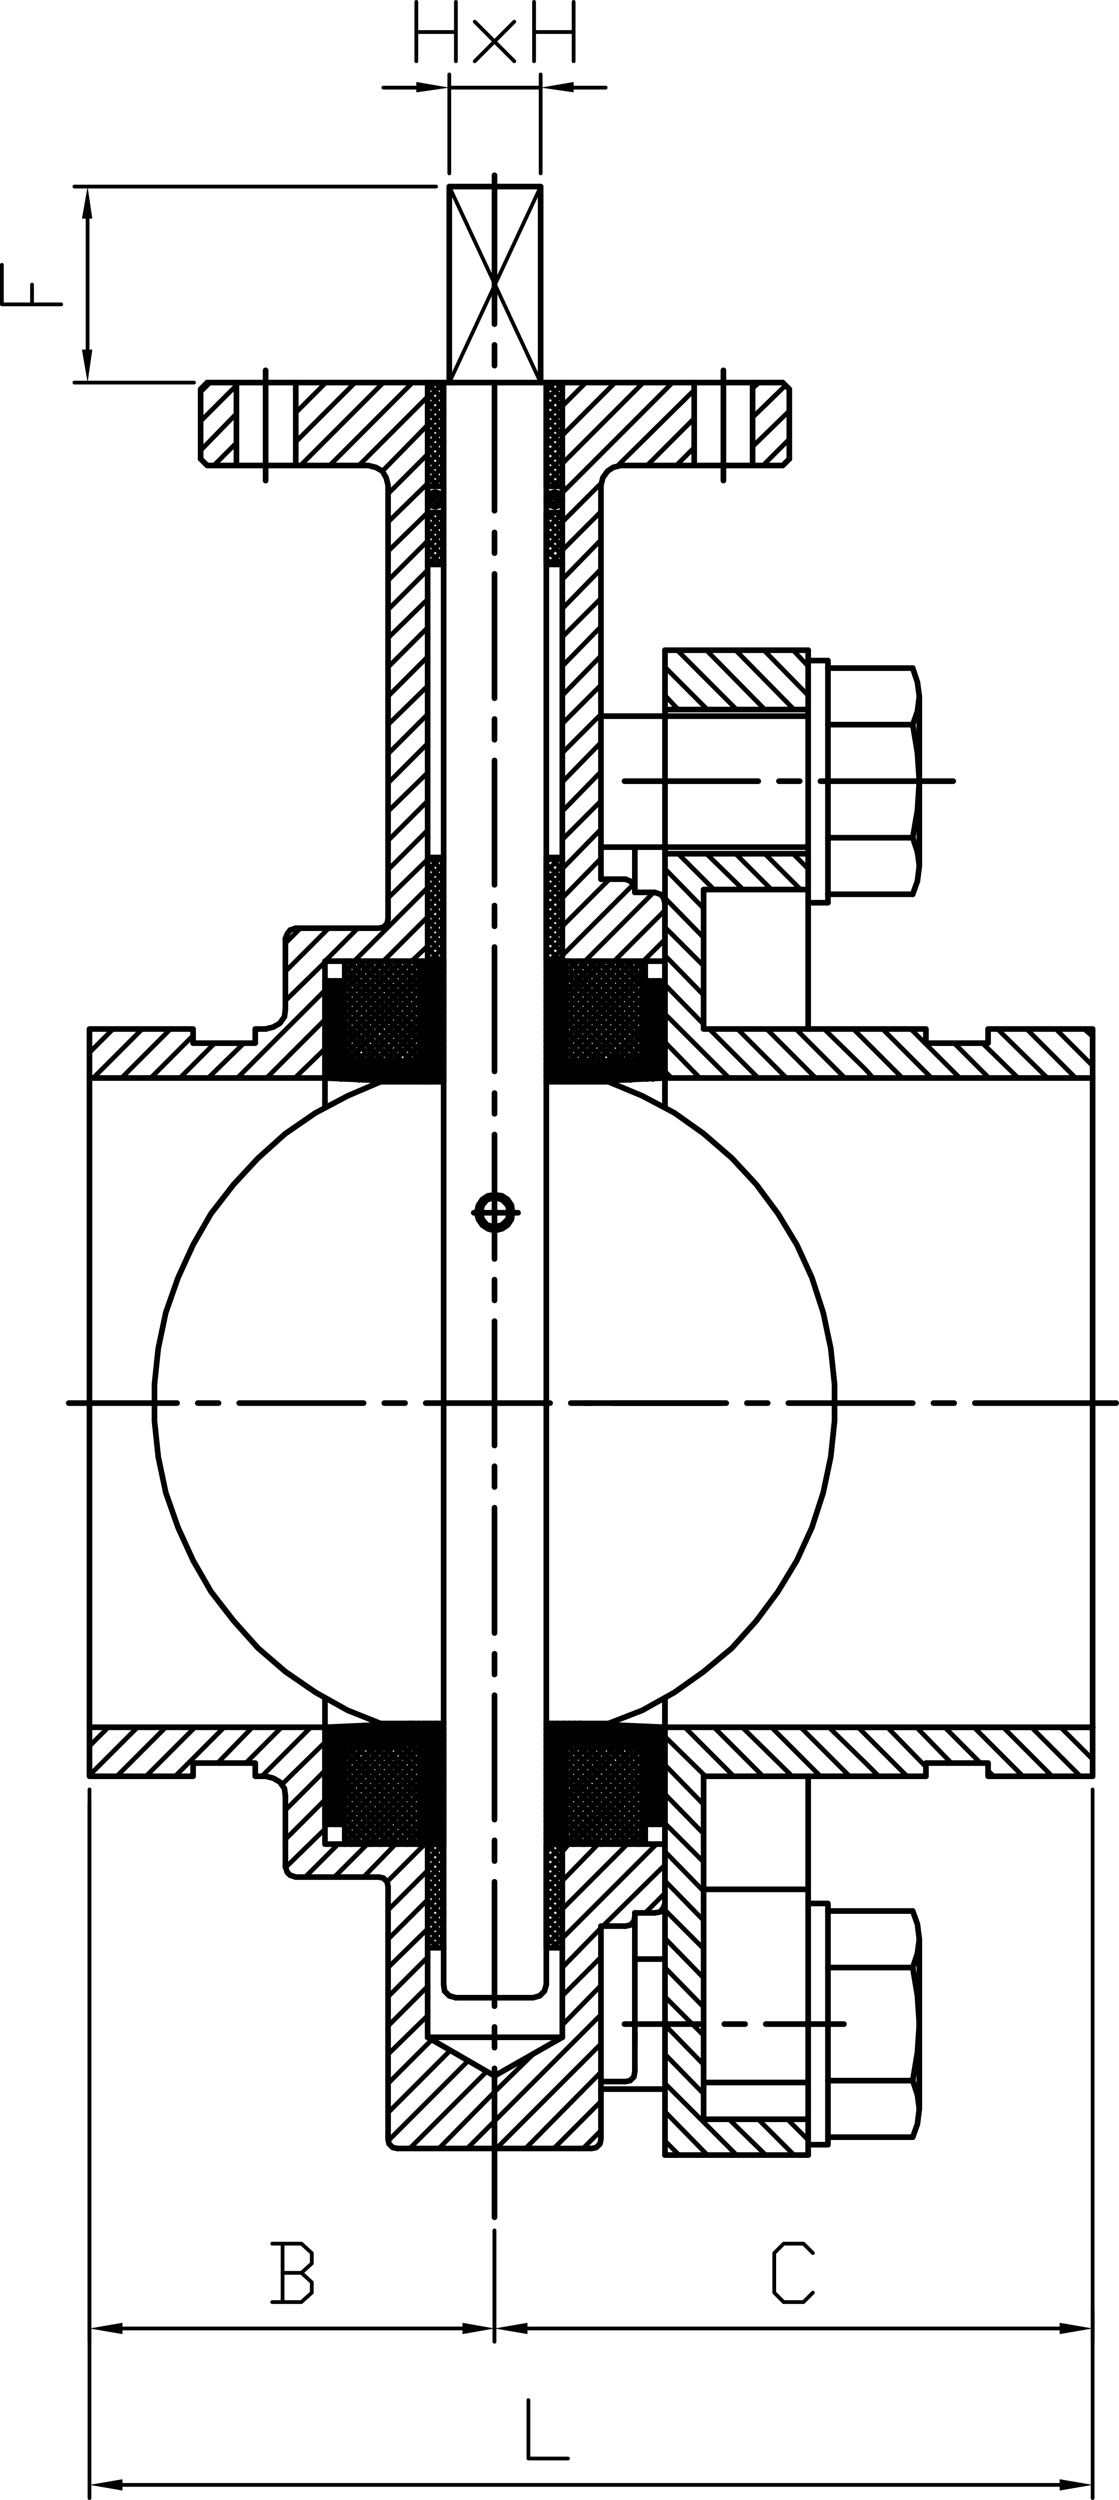 <?xml version="1.0" encoding="UTF-8"?>
<svg id="Layer_1" data-name="Layer 1" xmlns="http://www.w3.org/2000/svg" viewBox="0 0 142.56 318.36">
  <defs>
    <style>
      .cls-1 {
        stroke-width: .72px;
      }

      .cls-1, .cls-2, .cls-3 {
        fill: none;
        stroke: #010101;
        stroke-linecap: round;
        stroke-linejoin: round;
      }

      .cls-4 {
        fill: #010101;
        fill-rule: evenodd;
      }

      .cls-2 {
        stroke-width: .6px;
      }

      .cls-3 {
        stroke-width: .48px;
      }
    </style>
  </defs>
  <path class="cls-2" d="M63,266.4l4.92-4.8M71.64,257.88l4.92-5.04M55.92,273.6l7.08-7.2M71.64,254.16l4.92-4.92M82.2,243.6l2.52-2.52M52.2,273.6l9.84-9.84M71.64,250.56l4.92-5.04M76.8,245.28l7.92-7.8M49.44,272.64l10.2-10.2M71.64,246.84l12-12M49.44,269.04l7.92-7.92M71.64,243.12l8.28-8.28M49.44,265.32l5.52-5.52M71.64,239.52l4.56-4.68M49.44,261.6l5.04-4.92M71.64,235.8l.84-.96M49.44,258l5.04-5.04M49.44,254.28l5.04-5.04M49.44,250.56l5.04-4.92M49.44,246.96l5.04-5.04M49.44,243.24l5.04-5.04M49.32,239.64l4.8-4.8M46.32,239.04l4.08-4.2M42.6,239.04l4.2-4.2M38.88,239.04l4.2-4.2M36.36,237.84l5.04-4.92M36.36,234.24l5.04-5.04M36.36,230.52l5.04-5.04M35.88,227.28l5.52-5.4M33.36,226.2l6.24-6.24M31.32,224.52l4.56-4.56M27.72,224.52l4.44-4.56M22.32,226.2l6.24-6.24M18.6,226.2l6.24-6.24M14.88,226.2l6.24-6.24M11.4,226.08l6.12-6.12M11.4,222.36l2.4-2.4M81.96,122.4l2.76-2.76M78.24,122.4l6.48-6.48M74.52,122.4l8.76-8.76M71.64,121.68l9.12-9.12M71.64,117.96l6-6M71.64,114.36l4.92-5.04M71.64,110.64l4.92-5.04M71.64,106.92l4.92-4.92M41.28,137.28l.12-.12M52.44,122.4l2.04-1.92M71.64,103.32l4.92-5.04M37.56,137.28l3.84-3.72M48.84,122.4l5.64-5.64M71.64,99.6l4.92-5.04M33.96,137.28l7.44-7.44M45.12,122.4l9.36-9.36M71.64,95.88l4.92-4.92M30.24,137.28l11.16-11.16M41.4,122.4l4.2-4.2M36.36,127.44l5.04-4.92M49.44,114.36l5.04-4.92M32.52,131.28l.24-.24M71.64,92.16l4.92-4.92M26.52,137.28l4.56-4.44M49.44,110.76l5.04-5.04M36.36,123.72l5.52-5.52M71.64,88.56l4.92-5.04M22.92,137.28l4.44-4.44M49.44,107.04l5.04-5.04M71.64,84.84l4.92-5.04M36.36,120.12l1.92-1.92M97.2,59.28l3.36-3.36M19.2,137.28l5.4-5.4M71.64,81.12l4.92-4.92M49.44,103.32l5.04-4.92M95.88,56.88l4.68-4.56M15.48,137.28l6.24-6.24M71.64,77.52l4.92-5.04M49.44,99.72l5.04-5.04M95.88,53.16l4.2-4.08M11.88,137.28l6.24-6.24M71.64,73.8l4.92-5.04M86.16,59.28l2.28-2.28M49.44,96l5.04-5.04M95.88,49.44l.84-.72M11.4,134.04l3-3M71.64,70.08l4.92-4.92M82.44,59.28l6-6M49.44,92.28l5.04-4.92M71.64,66.48l5.04-5.04M78.72,59.28l9.72-9.6M49.44,88.68l5.04-5.04M71.64,62.76l14.04-14.04M49.44,84.96l5.04-5.04M71.64,59.04l10.32-10.32M49.44,81.24l5.04-4.92M71.64,55.44l6.72-6.72M49.44,77.64l5.04-5.04M71.64,51.72l3-3M49.44,73.92l5.04-5.04M49.44,70.2l5.04-4.92M49.44,66.48l5.04-4.92M49.44,62.88l5.04-5.04M48.72,60l5.76-5.88M45.72,59.28l8.76-8.76M42,59.28l10.56-10.56M38.28,59.28l10.56-10.56M37.68,56.28l7.56-7.56M37.68,52.56l3.84-3.84M37.68,48.96l.12-.24M27.24,59.28l2.88-2.88M25.56,57.36l4.56-4.68M25.56,53.64l4.56-4.56M25.56,49.92l1.2-1.2"/>
  <polyline class="cls-2" points="59.52 273.6 63 270.12 76.56 256.56"/>
  <path class="cls-2" d="M74.28,273.6l2.28-2.28M70.56,273.6l6-6M66.96,273.6l9.6-9.72M63.24,273.6l13.32-13.32"/>
  <path class="cls-1" d="M63,258.12v2.64M63,239.64v15.84M63,234.36v2.64M63,215.88v15.84M63,210.6v2.64M63,192v15.96M63,186.72v2.64M63,168.24v15.84M63,162.96v2.64M63,144.48v15.84M63,139.2v2.64M63,120.6v15.84M63,115.32v2.64M63,96.84v15.84M63,91.56v2.64M63,73.08v15.84M63,67.8v2.64M63,49.2v15.84M63,43.92v2.64M63,22.32v18.96"/>
  <line class="cls-1" x1="63" y1="263.4" x2="63" y2="282.36"/>
  <path class="cls-1" d="M72.72,178.68h2.64M54.24,178.68h15.84M48.96,178.68h2.64M30.48,178.68h15.84M25.2,178.68h2.64M8.76,178.68h13.8"/>
  <line class="cls-1" x1="78.12" y1="178.68" x2="91.8" y2="178.68"/>
  <path class="cls-2" d="M56.4,113.28l-1.92-2.04M56.4,114.36l-1.92-1.92M56.4,115.56l-1.92-1.92M56.4,116.76l-1.92-1.92M56.4,117.96l-1.92-1.92M56.4,119.16l-1.92-2.04M56.4,120.36l-1.92-2.04M56.4,121.44l-1.92-1.92M56.16,122.4l-1.68-1.68M54.96,122.4l-.48-.48M71.64,235.68l-.84-.84M71.64,236.76l-2.04-1.92M71.64,237.96l-2.04-1.92M71.64,239.16l-2.04-1.92M71.64,240.36l-2.04-1.92M71.64,241.56l-2.04-2.04M71.64,242.76l-2.04-2.04M71.64,243.84l-2.04-1.92M71.64,245.04l-2.04-1.92M71.64,246.24l-2.04-1.92M71.64,247.44l-2.04-2.04M71.16,248.04l-1.56-1.44M69.96,248.04l-.36-.24M56.4,235.8l-.84-.96M56.4,236.88l-1.92-1.92M56.4,238.08l-1.92-1.92M56.4,239.28l-1.92-1.92M56.4,240.48l-1.92-2.04M56.4,241.68l-1.92-2.04M56.4,242.76l-1.92-1.92M56.4,243.96l-1.92-1.92M56.4,245.16l-1.92-1.92M56.4,246.36l-1.92-2.04M56.4,247.56l-1.92-2.04M55.8,248.04l-1.32-1.32M54.6,248.04l-.12-.12M71.52,248.04h.12M70.32,248.04l1.32-1.2M69.6,247.68l2.04-2.04M69.6,246.48l2.04-2.04M69.6,245.28l2.04-1.92M69.6,244.08l2.04-1.92M69.6,242.88l2.04-1.92M69.6,241.8l2.04-2.04M69.6,240.6l2.04-2.04M69.6,239.4l2.04-1.92M69.6,238.2l2.04-1.92M69.6,237l2.04-1.92M69.6,235.8l1.08-.96M56.28,248.04l.12-.12M55.08,248.04l1.32-1.32M54.48,247.56l1.92-2.04M54.48,246.36l1.92-1.92M54.48,245.16l1.92-1.92M54.48,243.96l1.92-1.92M54.48,242.88l1.92-2.04M54.48,241.68l1.92-2.04M54.48,240.48l1.92-2.04M54.48,239.28l1.92-1.92M54.48,238.08l1.92-1.92M54.48,236.88l1.92-1.92M54.48,235.8l.84-.96M71.16,122.4l.48-.36M69.96,122.4l1.68-1.56M69.6,121.56l2.04-1.92M69.6,120.36l2.04-1.92M69.6,119.28l2.04-2.04M69.6,118.08l2.04-2.04M69.6,116.88l2.04-1.92M69.6,115.68l2.04-1.92M69.6,114.48l2.04-1.92M69.6,113.4l2.04-2.04M69.6,112.2l2.04-2.04M69.6,111l1.8-1.8M69.6,109.8l.72-.6M55.92,122.4l.48-.48M54.72,122.4l1.68-1.68M54.48,121.44l1.92-1.92M54.48,120.36l1.92-2.04M54.48,119.16l1.92-2.04M54.48,117.96l1.92-1.92M54.48,116.76l1.92-1.92M54.48,115.56l1.92-1.92M54.48,114.48l1.92-2.04M54.48,113.28l1.92-2.04M54.48,112.08l1.92-1.92M54.48,110.88l1.68-1.68M54.48,109.68l.48-.48M71.04,71.88l.6-.6M69.96,71.88l1.68-1.68M69.6,70.92l2.04-1.92M69.6,69.72l2.04-1.92M69.6,68.64l2.04-2.04M69.6,67.44l2.04-2.04M69.6,66.24l1.08-.96M71.64,61.92h.12M70.44,61.92l1.2-1.2M69.6,61.56l2.04-2.04M69.6,60.36l2.04-2.04M69.6,59.16l2.04-1.92M69.6,57.96l2.04-1.92M55.8,71.88l.6-.6M69.6,56.76l2.04-1.92M54.6,71.88l1.8-1.8M69.6,55.68l2.04-2.04M54.48,70.8l1.92-1.92M69.6,54.48l2.04-2.04M54.48,69.72l1.92-2.04M69.6,53.28l2.04-1.92M54.48,68.52l1.92-2.04M69.6,52.08l2.04-1.92M54.48,67.32l1.92-1.92M69.6,50.88l2.04-1.92M54.48,66.12l.84-.84M69.6,49.8l1.08-1.08M56.28,61.92l.12-.12M55.08,61.92l1.32-1.32M54.48,61.44l1.92-2.04M54.48,60.24l1.92-1.92M54.48,59.04l1.92-1.92M54.48,57.84l1.92-1.92M54.48,56.76l1.92-2.04M54.48,55.56l1.92-2.04M54.48,54.36l1.92-1.92M54.48,53.16l1.92-1.92M54.48,51.96l1.92-1.92M54.48,50.76l1.92-1.92M54.48,49.68l.96-.96"/>
  <path class="cls-2" d="M71.64,49.56l-.84-.84M71.64,50.76l-2.04-2.04M71.64,51.84l-2.04-1.92M71.64,53.04l-2.04-1.92M71.64,54.24l-2.04-1.92M71.64,55.44l-2.04-2.04M71.64,56.64l-2.04-2.04M71.64,57.72l-2.04-1.92M71.64,58.92l-2.04-1.92M71.64,60.12l-2.04-1.92M71.64,61.32l-2.04-2.04M71.04,61.92l-1.44-1.44M69.84,61.92l-.24-.24M56.4,49.68l-.96-.96M56.4,50.76l-1.92-1.92M71.64,66l-.84-.72M56.4,51.96l-1.92-1.92M71.64,67.2l-1.92-1.92M56.4,53.16l-1.92-1.92M71.64,68.4l-2.04-2.04M56.4,54.36l-1.92-2.04M71.64,69.6l-2.04-2.04M56.4,55.56l-1.92-2.04M71.64,70.68l-2.04-1.92M56.4,56.64l-1.92-1.92M71.52,71.88l-1.92-1.92M56.4,57.84l-1.92-1.92M70.44,71.88l-.84-.72M56.4,59.04l-1.92-1.92M56.4,60.24l-1.92-1.92M56.4,61.44l-1.92-2.04M55.8,61.92l-1.32-1.32M54.6,61.92l-.12-.12M56.4,66.12l-.84-.84M56.4,67.32l-1.92-2.04M56.4,68.52l-1.92-2.04M56.4,69.6l-1.92-1.92M56.4,70.8l-1.92-1.92M56.28,71.88l-1.8-1.8M55.08,71.88l-.6-.72M71.64,109.56l-.48-.36M71.64,110.76l-1.56-1.56M71.64,111.96l-2.04-1.92M71.64,113.16l-2.04-2.04M71.64,114.36l-2.04-2.04M71.64,115.44l-2.04-1.92M71.64,116.64l-2.04-1.92M71.64,117.84l-2.04-1.92M71.64,119.04l-2.04-2.04M71.64,120.24l-2.04-2.04M71.64,121.32l-2.04-1.92M71.52,122.4l-1.92-1.8M70.32,122.4l-.72-.6M56.4,109.68l-.48-.48M56.4,110.88l-1.68-1.68M56.4,112.08l-1.92-2.04"/>
  <line class="cls-1" x1="63" y1="48.72" x2="26.4" y2="48.72"/>
  <polyline class="cls-1" points="25.56 58.44 25.56 49.56 26.4 48.72"/>
  <polyline class="cls-1" points="46.92 59.28 26.4 59.28 25.56 58.44"/>
  <line class="cls-1" x1="54.48" y1="48.72" x2="54.48" y2="122.4"/>
  <polyline class="cls-1" points="49.44 117 49.44 61.8 49.2 60.84 48.72 60 47.88 59.52 46.92 59.28"/>
  <path class="cls-1" d="M41.4,228.48l2.52-2.52M46.92,222.24l2.52-2.64M41.4,227.76l2.52-2.52M46.08,222.24l2.64-2.52M41.4,227.04l2.52-2.52M45.36,222.36l2.64-2.64M41.4,226.32l2.52-2.52M44.52,222.36l2.64-2.64M41.4,225.6l2.52-2.52M41.4,224.88l5.04-5.16M41.4,224.04l4.2-4.2M41.4,223.32l3.48-3.48M41.4,222.6l2.76-2.76M41.4,221.88l1.92-1.92M41.4,221.16l1.2-1.2M41.4,220.44l.36-.48M84,137.28l.72-.72M83.16,137.4l1.56-1.56M82.44,137.4l2.28-2.28M81.72,137.4l3-3M80.88,137.4l3.84-3.72M80.16,137.52l4.56-4.56M82.2,134.64l2.52-2.4M79.32,137.52l2.64-2.64M82.2,133.92l2.52-2.52M78.6,137.52l2.64-2.64M82.2,133.2l2.52-2.52M77.88,137.52l2.52-2.52M82.2,132.48l2.52-2.52M77.04,137.64l2.64-2.64M82.2,131.76l2.52-2.52M76.32,137.64l2.52-2.64M82.2,131.04l2.52-2.52M75.48,137.64l2.64-2.64M82.2,130.32l2.52-2.52M74.76,137.64l2.64-2.52M82.2,129.48l2.52-2.4M74.04,137.76l2.52-2.64M82.2,128.76l2.52-2.52M73.2,137.76l2.64-2.64M82.2,128.04l2.52-2.52M72.48,137.76l2.52-2.52M82.2,127.32l2.4-2.4M71.76,137.76l2.52-2.52M82.2,126.6l1.68-1.68M71.04,137.76l2.52-2.52M82.2,125.88l.96-.96M70.32,137.76l2.4-2.52M82.2,125.16l.24-.24M69.6,137.64l2.52-2.52M69.6,136.92l2.52-2.52M69.6,136.2l2.52-2.52M69.6,135.48l2.52-2.52M69.6,134.76l2.52-2.52M69.6,134.04l2.52-2.52M69.6,133.32l2.52-2.52M69.6,132.6l2.52-2.64M69.6,131.76l2.52-2.52M69.6,131.04l2.52-2.52M69.6,130.32l2.52-2.52M69.6,129.6l2.52-2.52M69.6,128.88l2.52-2.52M69.6,128.16l2.52-2.52M69.6,127.44l2.52-2.64M69.6,126.6l2.52-2.52M69.6,125.88l2.52-2.52M69.6,125.16l2.52-2.52M69.6,124.44l2.04-2.04M56.28,137.76l.24-.12M69.6,123.72l1.32-1.32M55.56,137.76l.96-.96M69.6,123l.6-.6M54.84,137.76l1.68-1.68M54.12,137.76l2.4-2.4M53.4,137.76l3.12-3.12M52.68,137.76l3.84-3.84M51.96,137.76l4.56-4.56M53.88,135l2.64-2.52M51.24,137.64l2.4-2.4M53.88,134.28l2.64-2.64M50.52,137.64l2.4-2.4M53.88,133.44l2.64-2.52M49.8,137.64l2.4-2.4M53.88,132.72l2.64-2.52M49.08,137.64l2.4-2.4M53.88,132l2.64-2.52M48.36,137.52l2.4-2.4M53.88,131.28l2.64-2.52M47.64,137.52l2.4-2.4M53.88,130.56l2.64-2.52M46.92,137.52l2.4-2.4M53.88,129.84l2.64-2.52M46.2,137.52l2.4-2.4M53.88,129.12l2.64-2.64M45.6,137.4l2.4-2.4M53.88,128.28l2.64-2.52M44.88,137.4l2.4-2.4M53.88,127.56l2.64-2.52M44.16,137.4l2.4-2.4M53.88,126.84l2.64-2.52M43.44,137.4l2.4-2.4M53.88,126.12l2.64-2.52M42.72,137.28l2.4-2.4M53.88,125.4l2.64-2.52M42,137.28l2.4-2.4M53.88,124.68l2.28-2.28M41.4,137.16l2.52-2.4M53.88,123.96l1.56-1.56M41.4,136.44l2.52-2.52M53.88,123.24l.84-.84M41.4,135.72l2.52-2.52M53.88,122.4h.12M41.4,135l2.52-2.52M41.4,134.28l2.52-2.52M41.4,133.56l2.52-2.52M41.4,132.84l2.52-2.52M41.4,132l2.52-2.4M41.4,131.28l2.52-2.4M41.4,130.56l2.52-2.52M41.4,129.84l2.52-2.52M41.4,129.12l2.52-2.52M41.4,128.4l2.52-2.52M41.4,127.68l2.52-2.52M41.4,126.96l1.92-2.04M41.4,126.12l1.2-1.2M41.4,125.4l.48-.48M83.4,113.64h-2.52M84.72,141v-26.04"/>
  <path class="cls-1" d="M56.52,229.92l-2.64-2.52M48,222.24l-2.4-2.4M56.52,230.64l-2.64-2.52M47.28,222.24l-2.4-2.4M56.52,231.36l-2.64-2.52M46.56,222.24l-2.4-2.4M56.52,232.08l-2.64-2.52M45.96,222.36l-2.4-2.4M56.52,232.8l-2.64-2.52M45.24,222.36l-2.4-2.4M56.52,233.64l-2.64-2.64M44.52,222.36l-2.4-2.4M56.52,234.36l-2.64-2.52M43.92,222.48l-2.52-2.52M56.28,234.84l-2.4-2.28M43.92,223.2l-2.52-2.52M55.56,234.84l-1.68-1.56M43.92,223.92l-2.52-2.52M54.84,234.84l-.96-.84M43.92,224.64l-2.52-2.4M54,234.84l-.12-.12M43.92,225.36l-2.52-2.4M43.92,226.2l-2.52-2.52M43.92,226.92l-2.52-2.52M43.92,227.64l-2.52-2.52M43.92,228.36l-2.52-2.52M43.92,229.08l-2.52-2.52M43.92,229.8l-2.52-2.52M43.92,230.52l-2.52-2.4M43.92,231.36l-2.52-2.52M43.92,232.08l-2.52-2.52M43.44,232.32l-2.04-2.04M42.72,232.32l-1.32-1.32M42,232.32l-.6-.6M84.6,232.32h.12M83.88,232.32l.84-.72M83.16,232.32l1.56-1.44M82.44,232.32l2.28-2.28M82.2,231.84l2.52-2.52M82.2,231.12l2.52-2.52M82.2,230.4l2.52-2.52M82.2,229.68l2.52-2.52M82.2,228.96l2.52-2.52M82.2,228.24l2.52-2.52M82.2,227.4l2.52-2.4M82.2,226.68l2.52-2.52M82.2,225.96l2.52-2.52M82.2,225.24l2.52-2.52M82.2,224.52l2.52-2.52M71.88,234.84l.24-.24M82.2,223.8l2.52-2.52M71.04,234.84l1.08-1.08M82.2,223.08l2.52-2.52M70.32,234.84l1.8-1.8M82.08,222.36l2.4-2.4M69.6,234.84l2.52-2.52M81.36,222.36l2.4-2.4M69.6,234.12l2.52-2.52M80.64,222.36l2.4-2.4M69.6,233.4l2.52-2.52M79.92,222.24l2.4-2.4M69.6,232.68l2.52-2.52M79.32,222.24l2.4-2.4M69.6,231.96l2.52-2.52M78.6,222.24l2.4-2.4M69.6,231.24l2.52-2.52M77.88,222.24l2.4-2.4M69.6,230.52l2.52-2.64M77.16,222.12l2.4-2.4M69.6,229.68l2.52-2.52M76.44,222.12l2.4-2.4M69.6,228.96l2.52-2.52M75.72,222.12l2.4-2.4M69.6,228.24l2.52-2.52M75,222.12l2.4-2.4M69.6,227.52l2.52-2.52M74.28,222l2.4-2.4M69.6,226.8l2.52-2.52M73.56,222l2.4-2.4M69.6,226.08l2.52-2.52M72.96,222l2.4-2.4M69.6,225.36l2.52-2.64M72.24,222l2.4-2.4M69.6,224.52l2.52-2.52M69.6,223.8l4.32-4.32M69.6,223.08l3.6-3.6M69.6,222.36l2.88-2.88M69.6,221.64l2.04-2.16M56.4,234.84l.12-.12M69.6,220.92l1.32-1.44M55.68,234.84l.84-.84M69.6,220.2l.6-.72M54.84,234.84l1.68-1.56M54.12,234.84l2.4-2.28M53.88,234.36l2.64-2.52M53.88,233.64l2.64-2.52M53.88,232.92l2.64-2.52M53.88,232.2l2.64-2.64M53.88,231.36l2.64-2.52M53.88,230.64l2.64-2.52M53.88,229.92l2.64-2.52M53.88,229.2l2.64-2.52M53.88,228.48l2.64-2.52M53.88,227.76l2.64-2.52M53.88,227.04l2.64-2.64M53.88,226.2l2.64-2.52M53.88,225.48l2.64-2.52M53.88,224.76l2.64-2.52M53.88,224.04l2.64-2.52M53.88,223.32l2.64-2.52M53.88,222.6l2.64-2.52M53.76,222l2.52-2.52M43.44,232.32l.48-.48M53.04,222l2.4-2.52M42.72,232.32l1.2-1.2M52.2,222l2.52-2.52M41.88,232.32l2.04-1.92M51.48,222.12l2.52-2.64M41.4,232.2l2.52-2.52M50.76,222.12l2.52-2.64M41.4,231.48l2.52-2.52M49.92,222.12l2.64-2.64M41.4,230.76l2.52-2.52M49.2,222.12l2.64-2.52M41.4,229.92l2.52-2.4M48.36,222.24l2.64-2.64M41.4,229.2l2.52-2.52M47.64,222.24l2.64-2.64"/>
  <path class="cls-1" d="M45.72,137.52l-4.32-4.44M45,137.4l-3.6-3.6M44.16,137.4l-2.76-2.88M43.44,137.4l-2.04-2.04M42.72,137.28l-1.32-1.2M41.88,137.28l-.48-.48M84.72,220.56l-.6-.6M84.72,221.28l-1.44-1.32M84.72,222l-2.16-2.04M84.72,222.84l-3-3M84.72,223.56l-3.72-3.72M84.72,224.28l-4.44-4.44M82.08,222.36l-2.64-2.64M84.72,225l-2.52-2.52M81.24,222.36l-2.52-2.64M84.72,225.72l-2.52-2.52M80.52,222.36l-2.64-2.64M84.72,226.44l-2.52-2.52M79.8,222.24l-2.64-2.52M84.72,227.16l-2.52-2.4M78.96,222.24l-2.52-2.64M84.72,228l-2.52-2.52M78.24,222.24l-2.64-2.64M84.72,228.72l-2.52-2.52M77.4,222.24l-2.52-2.64M84.72,229.44l-2.52-2.52M76.68,222.12l-2.64-2.52M84.72,230.16l-2.52-2.52M75.96,222.12l-2.64-2.64M84.72,230.88l-2.52-2.52M75.12,222.12l-2.52-2.64M84.72,231.6l-2.52-2.52M74.4,222l-2.52-2.52M84.72,232.32l-2.52-2.4M73.56,222l-2.4-2.52M84,232.32l-1.8-1.68M72.84,222l-2.4-2.52M83.16,232.32l-.96-.96M72.12,222l-2.52-2.52M82.44,232.32l-.24-.24M72.12,222.72l-2.52-2.52M72.12,223.44l-2.52-2.52M72.12,224.28l-2.52-2.64M72.12,225l-2.52-2.52M72.12,225.72l-2.52-2.52M72.12,226.44l-2.52-2.52M72.12,227.16l-2.52-2.52M72.12,227.88l-2.52-2.52M72.12,228.6l-2.52-2.52M72.12,229.32l-2.52-2.52M72.12,230.16l-2.52-2.52M72.12,230.88l-2.52-2.52M72.12,231.6l-2.52-2.52M72.12,232.32l-2.52-2.52M72.12,233.04l-2.52-2.52M72.12,233.76l-2.52-2.52M72.12,234.48l-2.52-2.52M56.52,219.6l-.12-.12M71.76,234.84l-2.16-2.16M56.52,220.32l-.84-.84M71.04,234.84l-1.44-1.32M56.52,221.04l-1.56-1.56M70.2,234.84l-.6-.6M56.52,221.76l-2.28-2.28M56.52,222.6l-3.12-3.12M56.52,223.32l-3.84-3.84M56.52,224.04l-4.56-4.44M53.64,222l-2.4-2.4M56.52,224.76l-2.64-2.52M52.92,222l-2.4-2.4M56.52,225.48l-2.64-2.52M52.32,222l-2.4-2.4M56.52,226.2l-2.64-2.52M51.6,222.12l-2.4-2.4M56.52,226.92l-2.64-2.52M50.88,222.12l-2.4-2.4M56.52,227.64l-2.64-2.52M50.16,222.12l-2.4-2.4M56.52,228.48l-2.64-2.52M49.44,222.12l-2.4-2.4M56.52,229.2l-2.64-2.52M48.72,222.24l-2.4-2.4"/>
  <polyline class="cls-1" points="46.56 137.52 43.92 134.88 41.4 132.36"/>
  <path class="cls-1" d="M72.12,128.52l6.12-6.12M72.12,127.32l4.92-4.92M72.12,126.24l3.84-3.84M72.12,125.04l2.64-2.64M72.12,123.84l1.44-1.44M72.12,122.64l.24-.24M53.64,135.24l.24-.24M52.44,135.24l1.44-1.44M51.36,135.24l2.52-2.64M50.16,135.12l3.72-3.72M49.08,135.12l4.8-4.92M48,135l5.88-5.88M46.8,135l7.08-7.08M45.72,135l8.16-8.28M44.52,134.88l9.36-9.36M43.92,134.4l9.96-10.08M43.92,133.2l9.96-9.96M43.92,132.12l9.6-9.72M43.92,130.92l8.4-8.52M43.92,129.72l7.2-7.32M43.92,128.52l6.12-6.12M43.92,127.32l4.92-4.92M43.92,126.12l3.72-3.72M43.92,125.04l2.52-2.64M43.92,123.84l1.32-1.44M43.92,122.64l.12-.24M84.72,125.64l-.72-.72M84.72,126.36l-1.44-1.44M84.72,127.08l-2.16-2.16M84.72,127.8l-2.52-2.52M84.72,128.52l-2.52-2.52M84.72,129.24l-2.52-2.4M84.72,130.08l-2.52-2.52M84.72,130.8l-2.52-2.52M84.72,131.52l-2.52-2.52M84.72,132.24l-2.52-2.52M84.72,132.96l-2.52-2.52M84.72,133.68l-2.52-2.52M84.72,134.4l-2.52-2.4M72.12,122.64l-.24-.24M84.72,135.24l-2.52-2.52M72.12,123.36l-.96-.96M84.72,135.96l-2.52-2.52M72.12,124.08l-1.68-1.68M84.72,136.68l-2.52-2.52M72.12,124.8l-2.4-2.4M84.6,137.28l-2.4-2.4M72.12,125.52l-2.52-2.52M83.88,137.28l-2.4-2.4M72.12,126.36l-2.52-2.64M83.16,137.4l-2.4-2.4M72.12,127.08l-2.52-2.52M82.44,137.4l-2.4-2.4M72.12,127.8l-2.52-2.52M81.72,137.4l-2.4-2.4M72.12,128.52l-2.52-2.52M81,137.4l-2.4-2.4M72.12,129.24l-2.52-2.52M80.4,137.52l-2.4-2.4M72.12,129.96l-2.52-2.52M79.68,137.52l-2.4-2.4M72.12,130.68l-2.52-2.52M78.96,137.52l-2.4-2.4M72.12,131.52l-2.52-2.64M78.24,137.52l-2.4-2.4M72.12,132.24l-2.52-2.52M77.52,137.64l-2.4-2.4M72.12,132.96l-2.52-2.52M76.8,137.64l-2.4-2.4M72.12,133.68l-2.52-2.52M76.08,137.64l-2.4-2.4M72.12,134.4l-2.52-2.52M75.36,137.64l-2.4-2.4M72.12,135.12l-2.52-2.52M74.64,137.76l-2.4-2.4M74.04,137.76l-4.44-4.44M73.2,137.76l-3.6-3.72M72.48,137.76l-2.88-3M56.52,122.4h-.12M71.76,137.76l-2.16-2.16M56.52,123.12l-.84-.72M71.04,137.76l-1.44-1.44M56.52,123.84l-1.56-1.44M70.32,137.76l-.72-.72M56.52,124.68l-2.28-2.28M56.52,125.4l-2.64-2.52M56.52,126.12l-2.64-2.52M56.52,126.84l-2.64-2.52M56.52,127.56l-2.64-2.52M56.52,128.28l-2.64-2.52M56.52,129l-2.64-2.52M56.52,129.84l-2.64-2.64M56.52,130.56l-2.64-2.52M56.52,131.28l-2.64-2.52M56.52,132l-2.64-2.52M56.52,132.72l-2.64-2.52M56.52,133.44l-2.64-2.52M56.52,134.16l-2.64-2.52M56.52,134.88l-2.64-2.52M56.52,135.72l-2.64-2.64M56.52,136.44l-2.64-2.52M56.52,137.16l-2.64-2.52M43.92,125.28l-.48-.36M56.28,137.76l-2.4-2.4M43.92,126l-1.2-1.08M55.56,137.76l-2.4-2.52M43.92,126.72l-1.92-1.8M54.84,137.76l-2.52-2.52M43.92,127.44l-2.52-2.4M54.12,137.76l-2.52-2.52M43.92,128.28l-2.52-2.52M53.4,137.76l-2.64-2.64M43.92,129l-2.52-2.52M52.68,137.76l-2.64-2.64M43.92,129.72l-2.52-2.52M51.84,137.76l-2.52-2.64M43.92,130.44l-2.52-2.52M51.12,137.64l-2.64-2.52M43.92,131.16l-2.52-2.52M50.4,137.64l-2.64-2.64M43.92,131.88l-2.52-2.52M49.56,137.64l-2.64-2.64M43.92,132.6l-2.52-2.4M48.84,137.64l-2.64-2.64M43.92,133.44l-2.52-2.52M48,137.52l-2.52-2.52M43.92,134.16l-2.52-2.52M47.28,137.52l-2.64-2.64"/>
  <path class="cls-1" d="M82.2,123.72l-1.32-1.32M82.2,124.92l-2.52-2.52M82.2,126l-3.6-3.6M82.2,127.2l-4.8-4.8M82.2,128.4l-6-6M82.2,129.6l-7.2-7.2M82.2,130.8l-8.4-8.4M82.2,132l-9.6-9.6M82.2,133.08l-10.08-9.96M82.2,134.28l-10.08-10.08M81.6,134.88l-9.48-9.48M80.52,135l-8.4-8.4M79.32,135l-7.2-7.2M78.24,135l-6.12-6M77.04,135.12l-4.92-5.04M75.96,135.12l-3.84-3.84M74.88,135.24l-2.76-2.76M73.68,135.24l-1.56-1.56M72.6,135.24l-.48-.36M53.88,122.52l-.12-.12M53.88,123.72l-1.2-1.32M53.88,124.92l-2.4-2.52M53.88,126.12l-3.6-3.72M53.88,127.2l-4.8-4.8M53.88,128.4l-6-6M53.88,129.6l-7.2-7.2M53.88,130.8l-8.28-8.4M53.88,132l-9.48-9.6M53.88,133.08l-9.96-9.96M53.88,134.28l-9.96-10.08M53.76,135.24l-9.84-9.84M52.56,135.24l-8.64-8.64M51.24,135.24l-7.32-7.44M50.04,135.12l-6.12-6.12M48.84,135.12l-4.92-4.92M47.64,135l-3.72-3.72M46.32,135l-2.4-2.52M45.12,134.88l-1.2-1.2M43.92,134.88h.12M82.2,222.6l-.24-.24M82.2,223.8l-1.56-1.44M82.2,225l-2.76-2.76M82.2,226.2l-3.96-3.96M82.2,227.4l-5.16-5.28M82.2,228.48l-6.48-6.36M82.2,229.68l-7.68-7.56M82.2,230.88l-8.88-8.88M82.2,232.08l-10.08-10.08M82.2,233.28l-10.08-10.08M82.2,234.48l-10.08-10.08M81.48,234.84l-9.36-9.24M80.28,234.84l-8.16-8.16M79.08,234.84l-6.96-6.96M77.88,234.84l-5.76-5.76M76.68,234.84l-4.56-4.56M75.6,234.84l-3.48-3.36M74.4,234.84l-2.28-2.28M73.2,234.84l-1.08-1.08M53.88,222.72l-.6-.72M53.88,223.8l-1.8-1.8M53.88,225l-2.88-2.88M53.88,226.2l-3.96-4.08M53.88,227.4l-5.16-5.16M53.88,228.6l-6.24-6.36M53.88,229.68l-7.44-7.44M53.88,230.88l-8.52-8.52M53.88,232.08l-9.72-9.72M53.88,233.28l-9.96-10.08M53.88,234.48l-9.96-10.08M53.16,234.84l-9.24-9.24M51.96,234.84l-8.04-8.04M50.76,234.84l-6.84-6.96M49.68,234.84l-5.76-5.76M48.48,234.84l-4.56-4.56M47.28,234.84l-3.36-3.36M46.08,234.84l-2.16-2.16M44.88,234.84l-.96-1.08M81.24,234.84l.96-.96M80.04,234.84l2.16-2.04M78.84,234.84l3.36-3.24M77.76,234.84l4.44-4.44M76.56,234.84l5.64-5.64M75.36,234.84l6.84-6.84M74.16,234.84l8.04-8.04M72.96,234.84l9.24-9.12M72.12,234.6l10.08-10.08M72.12,233.4l10.08-10.08M72.12,232.2l9.84-9.84M72.12,231l8.76-8.64M72.12,229.8l7.56-7.56M72.12,228.72l6.48-6.48M72.12,227.52l5.28-5.28M72.12,226.32l4.2-4.2M72.12,225.12l3-3M72.12,223.92l1.92-1.92M72.12,222.72l.84-.72M53.04,234.84l.84-.96M51.84,234.84l2.04-2.16M50.64,234.84l3.24-3.24M49.44,234.84l4.44-4.44M48.24,234.84l5.64-5.64M47.04,234.84l6.84-6.84M45.96,234.84l7.92-8.04M44.76,234.84l9.12-9.12M43.92,234.6l9.96-10.08M43.92,233.4l9.96-10.08M43.92,232.2l9.96-10.08M43.92,231l9-9M43.92,229.8l7.68-7.68M43.92,228.6l6.48-6.48M43.92,227.52l5.28-5.4M43.92,226.32l4.08-4.08M43.92,225.12l2.76-2.88M43.92,223.92l1.56-1.56M43.92,222.72l.36-.36M81,134.88l1.2-1.08M79.8,135l2.4-2.4M78.6,135l3.6-3.6M77.4,135.12l4.8-4.8M76.08,135.12l6.12-6M74.88,135.24l7.32-7.32M73.68,135.24l8.52-8.52M72.48,135.24l9.72-9.72M72.12,134.4l10.08-10.08M72.12,133.2l10.08-9.96M72.12,132.12l9.72-9.72M72.12,130.92l8.52-8.52M72.12,129.72l7.32-7.32"/>
  <path class="cls-1" d="M84.72,122.4h-13.08M82.2,122.52l-.12-.12"/>
  <polyline class="cls-1" points="54.48 122.4 41.4 122.4 41.4 141"/>
  <path class="cls-1" d="M63,48.72h36.72M79.68,111.96h-3.12M80.88,107.88v5.76"/>
  <polyline class="cls-1" points="100.56 58.44 100.56 49.56 99.72 48.72"/>
  <polyline class="cls-1" points="79.08 59.28 99.72 59.28 100.56 58.44"/>
  <path class="cls-1" d="M76.56,61.8v50.16M71.64,48.72v73.68"/>
  <polyline class="cls-1" points="79.08 59.28 78.12 59.52 77.4 60 76.8 60.84 76.56 61.8"/>
  <line class="cls-1" x1="36.36" y1="122.4" x2="36.36" y2="128.52"/>
  <polyline class="cls-1" points="11.4 178.68 11.4 131.04 24.6 131.04 24.6 132.84 32.52 132.84 32.52 131.04 33.84 131.04"/>
  <path class="cls-1" d="M36.36,122.4v-2.88M11.4,137.28h30"/>
  <polyline class="cls-1" points="37.68 118.2 48.24 118.2 48.84 118.08 49.32 117.6 49.44 117"/>
  <polyline class="cls-1" points="37.68 118.2 36.96 118.44 36.6 118.92 36.36 119.52"/>
  <polyline class="cls-1" points="84.72 114.96 84.48 114.24 84.12 113.88 83.4 113.64"/>
  <polyline class="cls-1" points="80.88 113.28 80.76 112.68 80.28 112.2 79.68 111.96"/>
  <polyline class="cls-1" points="33.84 131.04 34.8 130.8 35.64 130.32 36.24 129.48 36.36 128.52"/>
  <path class="cls-1" d="M84.72,234.84h-13.08M83.4,243.6h-2.52M84.72,216.24v26.16M49.44,272.4v-32.16M54.48,259.44v-24.6"/>
  <polyline class="cls-1" points="54.48 234.84 41.4 234.84 41.4 216.24"/>
  <line class="cls-1" x1="80.88" y1="259.92" x2="80.88" y2="243.6"/>
  <polyline class="cls-1" points="79.68 245.28 76.56 245.28 76.56 272.4"/>
  <line class="cls-1" x1="36.36" y1="234.84" x2="36.36" y2="228.72"/>
  <polyline class="cls-1" points="11.4 178.68 11.4 226.2 24.6 226.2 24.6 224.52 32.52 224.52 32.52 226.2 33.84 226.2"/>
  <path class="cls-1" d="M37.68,239.04h10.56M36.36,234.84v2.88M11.4,219.96h30"/>
  <polyline class="cls-1" points="49.44 240.24 49.32 239.64 48.84 239.16 48.24 239.04"/>
  <polyline class="cls-1" points="36.36 237.72 36.6 238.44 36.96 238.8 37.68 239.04"/>
  <polyline class="cls-1" points="83.4 243.6 84.12 243.48 84.48 243 84.72 242.4"/>
  <polyline class="cls-1" points="79.68 245.28 80.28 245.16 80.76 244.68 80.88 244.08"/>
  <polyline class="cls-1" points="36.36 228.72 36.24 227.76 35.64 226.92 34.8 226.44 33.84 226.2"/>
  <line class="cls-1" x1="50.64" y1="273.6" x2="75.36" y2="273.6"/>
  <polyline class="cls-1" points="49.44 272.4 49.56 273 50.04 273.48 50.64 273.6"/>
  <polyline class="cls-1" points="75.36 273.6 75.96 273.48 76.44 273 76.56 272.4"/>
  <polyline class="cls-1" points="63 259.44 54.48 259.44 63 264.36"/>
  <polyline class="cls-1" points="71.64 234.84 71.64 259.44 63 259.44"/>
  <path class="cls-1" d="M80.88,263.76v-4.92M95.88,48.72v10.56M88.44,48.72v10.56M92.16,47.16v14.04M30.12,48.72v10.56M37.68,48.72v10.56M33.84,47.16v14.04M71.64,259.44l-8.64,4.92"/>
  <polyline class="cls-1" points="76.56 265.08 79.68 265.08 80.28 264.96 80.76 264.48 80.88 263.76"/>
  <path class="cls-1" d="M118.92,178.68h2.64M100.44,178.68h15.84M95.16,178.68h2.64M74.52,178.68h18"/>
  <line class="cls-1" x1="124.2" y1="178.68" x2="142.2" y2="178.68"/>
  <path class="cls-2" d="M102.96,272.52l-2.64-2.64M89.64,262.92l-4.92-5.04M101.16,274.44l-4.56-4.56M89.64,266.64l-4.92-5.04M97.56,274.44l-4.68-4.56M93.84,274.44l-9.12-9.12M90.12,274.44l-5.4-5.52M86.52,274.44l-1.8-1.8"/>
  <polyline class="cls-2" points="84.72 254.28 88.2 257.76 89.64 259.2"/>
  <path class="cls-2" d="M108.24,226.2l-6.24-6.24M104.52,226.2l-6.24-6.24M100.92,226.2l-6.36-6.24M97.2,226.2l-6.24-6.24M93.48,226.2l-6.24-6.24M89.88,226.2l-5.16-5.04M89.64,229.8l-4.92-5.04M89.64,233.52l-4.92-5.04M89.64,237.12l-4.92-4.92M89.64,240.84l-4.92-5.04M89.64,244.56l-4.92-5.04M89.64,248.16l-4.92-4.92M89.64,251.88l-4.92-5.04M89.64,255.6l-4.92-5.04"/>
  <polyline class="cls-2" points="111.96 226.2 110.28 224.52 105.6 219.96"/>
  <polyline class="cls-2" points="115.56 226.2 110.28 220.92 109.32 219.96"/>
  <path class="cls-2" d="M102.96,84.84l-1.92-2.04M102.96,88.56l-5.64-5.76M101.16,90.36l-7.44-7.56M97.44,90.36l-7.44-7.56M139.2,132l-1.08-.96M93.84,90.36l-7.56-7.56M139.2,135.72l-4.68-4.68M90.12,90.36l-5.4-5.4M137.04,137.28l-6.24-6.24M86.4,90.36l-1.68-1.8M133.44,137.28l-6.36-6.24M102.96,110.64l-1.92-1.92M129.72,137.28l-4.56-4.44M102,113.28l-4.56-4.56M126,137.28l-4.44-4.44M98.28,113.28l-4.56-4.56M122.28,137.28l-6.24-6.24M94.68,113.28l-4.68-4.56M118.68,137.28l-6.24-6.24M110.28,132.6l-1.56-1.56M90.96,113.28l-4.56-4.56M114.96,137.28l-4.68-4.68M110.28,136.2l-5.28-5.16M89.64,115.68l-4.92-5.04M111.24,137.28l-.96-1.08M89.64,119.4l-4.92-5.04M107.64,137.28l-6.24-6.24M89.64,123l-4.92-4.92M103.92,137.28l-6.24-6.24M89.64,126.72l-4.92-5.04M100.2,137.28l-6.24-6.24M89.64,130.44l-4.92-5.04M96.6,137.28l-6.24-6.24M92.88,137.28l-8.16-8.16M89.16,137.28l-4.44-4.56M85.56,137.28l-.84-.84M139.2,220.32l-.36-.36M139.2,224.04l-4.08-4.08M137.64,226.2l-6.24-6.24M134.04,226.2l-6.24-6.24M130.32,226.2l-6.24-6.24M124.92,224.52l-4.56-4.56M126.6,226.2l-.72-.72M121.2,224.52l-4.44-4.56M117.96,225l-4.92-5.04"/>
  <path class="cls-1" d="M102.96,82.8v48.24M84.72,141v-58.2"/>
  <polyline class="cls-1" points="139.2 178.68 139.2 131.04 125.88 131.04 125.88 132.84 117.96 132.84"/>
  <polyline class="cls-1" points="139.2 137.28 110.28 137.28 84.72 137.28"/>
  <polyline class="cls-1" points="139.2 178.68 139.2 226.2 125.88 226.2 125.88 224.52 117.96 224.52 117.96 226.2"/>
  <polyline class="cls-1" points="139.2 219.96 110.28 219.96 106.68 219.96"/>
  <polyline class="cls-1" points="117.96 132.84 117.96 131.04 110.28 131.04 102.96 131.04"/>
  <polyline class="cls-1" points="89.64 115.8 89.64 131.04 102.96 131.04"/>
  <path class="cls-1" d="M139.2,219.96h-54.48M102.96,274.44v-48.24M84.72,216.24v58.2"/>
  <polyline class="cls-1" points="89.64 241.56 89.64 226.2 102.96 226.2"/>
  <polyline class="cls-1" points="117.96 226.2 110.28 226.2 102.96 226.2"/>
  <path class="cls-1" d="M101.88,99.48h-2.64M121.44,99.48h-16.92M84.72,82.8h18.24M89.64,265.68v-24.12"/>
  <line class="cls-1" x1="96.6" y1="99.48" x2="79.56" y2="99.48"/>
  <path class="cls-1" d="M102.96,90.36h-18.24M102.96,108.72h-18.24"/>
  <polyline class="cls-1" points="102.96 113.28 89.64 113.28 89.64 115.8"/>
  <path class="cls-1" d="M94.92,257.76h-2.64M107.52,257.76h-9.96M84.72,274.44h18.24"/>
  <line class="cls-1" x1="89.64" y1="257.76" x2="79.56" y2="257.76"/>
  <polyline class="cls-1" points="102.96 269.88 89.64 269.88 89.64 265.68"/>
  <path class="cls-1" d="M63,254.4h-4.92M69.6,234.84h2.04M54.48,234.84h2.04M69.6,234.84v13.2M56.4,234.84v13.2M69.6,248.04h2.04M54.48,248.04h2.04M69.6,109.2h2.04M54.48,109.2h2.04M69.6,109.2v13.2M56.4,109.2v13.2M69.6,122.4h2.04M54.48,122.4h2.04M69.6,65.28v6.6M69.6,48.72v13.2M56.4,65.28v6.6M56.4,48.72v13.2M69.6,71.88h2.04M54.48,71.88h2.04M69.6,65.28h2.04M54.48,65.28h2.04M69.6,61.92h2.04M54.48,61.92h2.04M89.64,265.2h13.32M89.64,240.6h13.32"/>
  <polyline class="cls-1" points="57.24 48.72 57.24 23.76 68.88 23.76 68.88 48.72"/>
  <path class="cls-3" d="M68.88,23.76l-11.64,24.96M68.88,48.72l-11.64-24.96"/>
  <polyline class="cls-1" points="56.52 252.72 56.64 253.56 57.24 254.16 58.08 254.4"/>
  <polyline class="cls-1" points="63 254.4 67.92 254.4 68.76 254.16 69.36 253.56 69.6 252.72"/>
  <path class="cls-3" d="M56.4,63.48l-.84-.84M56.28,64.08l-1.32-1.32M55.92,64.44l-1.32-1.32M55.32,64.56l-.84-.84M55.2,64.56l1.2-1.2M54.72,64.2l1.32-1.32M54.48,63.72l1.08-1.08"/>
  <polygon class="cls-1" points="56.4 63.6 56.16 62.88 55.44 62.64 54.72 62.88 54.48 63.6 54.72 64.32 55.44 64.56 56.16 64.32 56.4 63.6"/>
  <path class="cls-3" d="M70.8,64.56l.84-.84M70.2,64.44l1.32-1.32M69.72,64.08l1.44-1.32M69.6,63.48l.96-.84M71.64,63.72l-1.2-1.08M71.4,64.2l-1.44-1.32M70.92,64.56l-1.2-1.2"/>
  <polygon class="cls-1" points="71.64 63.6 71.28 62.88 70.68 62.64 69.96 62.88 69.6 63.6 69.96 64.32 70.68 64.56 71.28 64.32 71.64 63.6"/>
  <polyline class="cls-1" points="48.48 137.76 44.28 139.56 40.2 141.72 36.36 144.36 32.88 147.48 29.76 150.84 26.88 154.56 24.6 158.52 22.68 162.72 21.12 167.16 20.16 171.72 19.68 176.28 19.68 180.96 20.16 185.52 21.12 190.08 22.68 194.52 24.6 198.72 26.88 202.68 29.76 206.4 32.88 209.88 36.36 212.88 40.2 215.52 44.28 217.8 48.48 219.48"/>
  <polyline class="cls-1" points="77.52 219.48 81.84 217.8 85.92 215.52 89.64 212.88 93.24 209.88 96.36 206.4 99.12 202.68 101.52 198.72 103.44 194.52 104.88 190.08 105.84 185.52 106.32 180.96 106.32 176.28 105.84 171.72 104.88 167.16 103.44 162.72 101.52 158.52 99.12 154.56 96.36 150.84 93.24 147.48 89.64 144.36 85.92 141.72 81.84 139.56 77.52 137.76"/>
  <path class="cls-1" d="M52.32,137.76l-10.92-.48M43.92,124.92h-2.52M43.92,122.4v12.48M69.6,219.48h7.92M56.52,219.48h-8.04M69.6,137.76h7.92M56.52,137.76h-8.04"/>
  <polyline class="cls-1" points="43.92 134.88 53.88 135.36 53.88 122.4"/>
  <path class="cls-1" d="M73.8,137.76l10.92-.48M82.2,124.92h2.52M82.2,122.4v12.48M69.6,252.72V48.72M56.52,252.72V48.72"/>
  <polyline class="cls-1" points="82.2 134.88 72.12 135.36 72.12 122.4"/>
  <path class="cls-1" d="M52.32,219.48l-10.92.48M43.92,232.32h-2.52M43.92,234.84v-12.48"/>
  <polyline class="cls-1" points="43.92 222.36 53.88 222 53.88 234.84"/>
  <path class="cls-1" d="M73.8,219.48l10.92.48M82.2,232.32h2.52M82.2,234.84v-12.48"/>
  <polyline class="cls-1" points="82.2 222.36 72.12 222 72.12 234.84"/>
  <polyline class="cls-1" points="102.96 84.12 105.48 84.12 105.48 114.96 102.96 114.96"/>
  <path class="cls-1" d="M105.48,92.28h10.8M116.28,113.88h-10.8M117.12,88.68v21.6M105.48,85.08h10.8"/>
  <polyline class="cls-1" points="105.48 106.68 116.28 106.68 116.88 103.2 117.12 99.48 116.88 95.88 116.28 92.28 116.88 90.6 117.12 88.68 116.88 86.88 116.28 85.08"/>
  <polyline class="cls-1" points="116.28 113.88 116.88 112.2 117.12 110.28 116.88 108.48 116.28 106.68"/>
  <path class="cls-1" d="M102.96,107.88h-26.4M102.96,91.2h-26.4"/>
  <polyline class="cls-1" points="102.96 273.12 105.48 273.12 105.48 242.4 102.96 242.4"/>
  <path class="cls-1" d="M105.48,250.56h10.8M105.48,264.96h10.8M116.28,243.36h-10.8M117.12,268.56v-21.6M105.48,272.16h10.8"/>
  <polyline class="cls-1" points="116.28 264.96 116.88 261.36 117.12 257.76 116.88 254.16 116.28 250.56"/>
  <polyline class="cls-1" points="116.28 272.16 116.88 270.48 117.12 268.56 116.88 266.76 116.28 264.96"/>
  <polyline class="cls-1" points="116.28 250.56 116.88 248.76 117.12 246.96 116.88 245.04 116.28 243.36"/>
  <path class="cls-1" d="M66,154.44h-5.64M84.72,249.48h-3.84M84.72,266.04h-8.16"/>
  <polygon class="cls-1" points="65.28 154.44 65.16 153.48 64.68 152.76 63.96 152.28 63 152.16 62.16 152.28 61.44 152.76 60.96 153.48 60.72 154.44 60.96 155.28 61.44 156 62.16 156.48 63 156.72 63.96 156.48 64.68 156 65.16 155.28 65.28 154.44"/>
  <polygon class="cls-1" points="64.92 154.44 64.68 153.48 63.96 152.76 63 152.52 62.04 152.76 61.44 153.48 61.2 154.44 61.44 155.28 62.04 156 63 156.24 63.96 156 64.68 155.28 64.92 154.44"/>
  <path class="cls-3" d="M15.6,316.44h119.4M139.2,227.88v90.24M11.4,227.88v90.24"/>
  <polygon class="cls-4" points="15.6 315.72 15.6 317.16 11.4 316.44 15.6 315.72"/>
  <polygon class="cls-4" points="135 315.72 135 317.16 139.2 316.44 135 315.72"/>
  <polyline class="cls-3" points="67.32 305.64 67.32 313.08 72.36 313.08"/>
  <path class="cls-3" d="M57.24,11.16h11.64M73.08,11.16h4.08M53.04,11.16h-4.2M68.88,22.08v-12.6M57.24,22.08v-12.6"/>
  <polygon class="cls-4" points="53.04 10.44 53.04 11.76 57.24 11.16 53.04 10.44"/>
  <polygon class="cls-4" points="73.08 10.44 73.08 11.76 68.88 11.16 73.08 10.44"/>
  <path class="cls-3" d="M73.08.24v7.56M68.04,4.08h5.04M68.04,7.8V.24M60.48,2.76l5.04,5.04M60.48,7.8l5.04-5.04M58.08.24v7.56M53.04,4.08h5.04M53.04,7.8V.24"/>
  <path class="cls-3" d="M11.16,27.84v16.68M24.72,48.72h-15.24M55.56,23.76H9.48"/>
  <polygon class="cls-4" points="10.44 27.84 11.76 27.84 11.16 23.76 10.44 27.84"/>
  <polygon class="cls-4" points="10.44 44.52 11.76 44.52 11.16 48.72 10.44 44.52"/>
  <polyline class="cls-3" points="7.8 38.76 .24 38.76 .24 33.72"/>
  <line class="cls-3" x1="4.08" y1="38.76" x2="4.08" y2="36.24"/>
  <path class="cls-3" d="M15.6,296.52h43.32M63,284.04v14.16M11.4,229.56v68.64"/>
  <polygon class="cls-4" points="15.6 295.8 15.6 297.24 11.4 296.52 15.6 295.8"/>
  <polygon class="cls-4" points="58.92 295.8 58.92 297.24 63 296.52 58.92 295.8"/>
  <polyline class="cls-3" points="34.68 293.16 38.4 293.16 39.72 291.96 39.72 290.64 38.4 289.44 36 289.44"/>
  <polyline class="cls-3" points="38.4 289.44 39.72 288.24 39.72 286.92 38.4 285.72 34.68 285.72"/>
  <line class="cls-3" x1="36" y1="285.72" x2="36" y2="293.16"/>
  <path class="cls-3" d="M67.2,296.52h67.8M139.2,294.24v3.96M63,284.04v14.16"/>
  <polygon class="cls-4" points="67.2 295.8 67.2 297.24 63 296.52 67.2 295.8"/>
  <polygon class="cls-4" points="135 295.8 135 297.24 139.2 296.52 135 295.8"/>
  <polyline class="cls-3" points="103.56 291.96 102.36 293.16 99.84 293.16 98.64 291.96 98.64 286.92 99.84 285.72 102.36 285.72 103.56 286.92"/>
</svg>